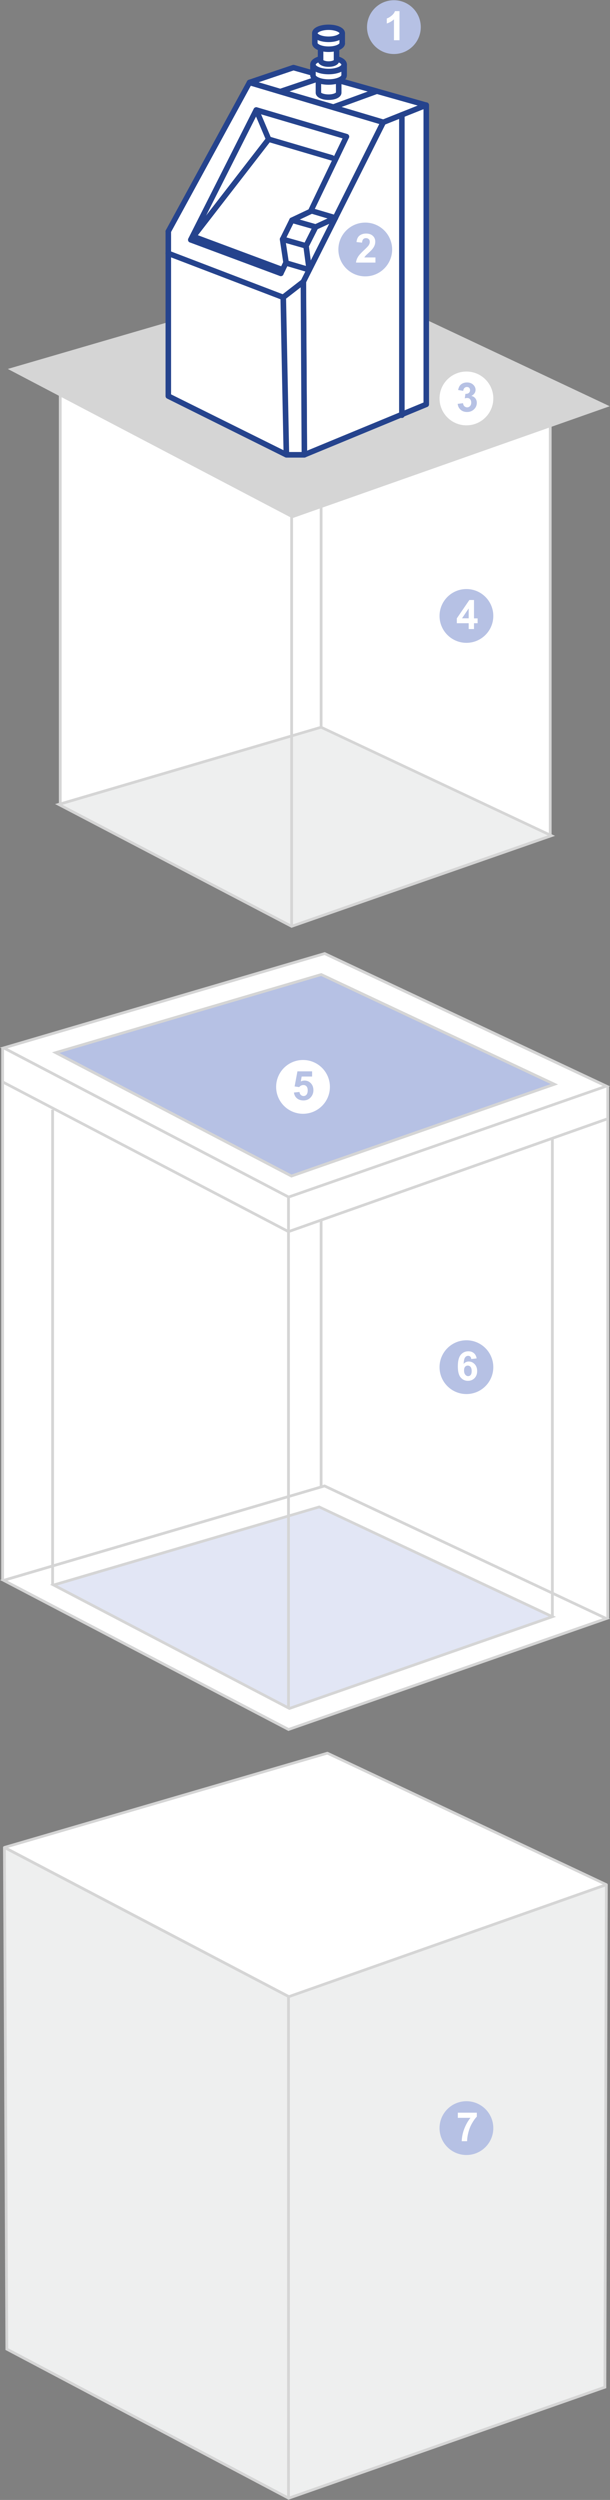 <?xml version="1.0" encoding="UTF-8"?>
<!-- Generator: Adobe Illustrator 28.1.0, SVG Export Plug-In . SVG Version: 6.00 Build 0)  -->
<svg xmlns="http://www.w3.org/2000/svg" xmlns:xlink="http://www.w3.org/1999/xlink" version="1.1" x="0px" y="0px" viewBox="0 0 1080 4424" style="enable-background:new 0 0 1080 4424;" xml:space="preserve">
<rect x="0" y="0" width="1080" height="4424" fill="#808080" stroke="none"/>
<style type="text/css">
	.st0{fill:#FFFFFF;}
	.st1{fill:#EEEFEF;}
	.st2{fill:#D5D5D5;}
	.st3{fill:#E2E6F5;}
	.st4{fill:#B6C1E4;}
	.st5{fill:#25438D;}
</style>
<g id="Ebene_3">
	<polygon class="st0" points="974.1,1475.1 974.1,756.1 106.6,701.6 106.6,1420.2  "></polygon>
	<polygon class="st0" points="574.5,1687.4 4.6,1855.8 4.6,2797.6 510.7,3060.8 1076.1,2862.8 1076.1,1923.1  "></polygon>
</g>
<g id="Ebene_2_00000006675389950676170220000016913286600826370465_">
	<g id="Ebene_1_Kopie">
		<g>
			<g>
				<polyline class="st1" points="7.8,3269.3 12.1,4157.1 511,4420.9 1070.9,4224.5 1073.6,3335.3     "></polyline>
				<polygon class="st2" points="510.8,4423.6 509.9,4423.1 9.7,4158.6 9.7,4157.1 5.4,3269.3 10.3,3269.3 14.5,4155.6       511.2,4418.3 1068.5,4222.7 1071.1,3335.3 1076,3335.3 1073.4,4226.2 1071.7,4226.8     "></polygon>
			</g>
			<polygon class="st3" points="981.8,2860.9 516.2,3023.3 98.8,2804.9 569.1,2666.7    "></polygon>
			<rect x="566.1" y="2159.1" class="st2" width="4.9" height="470.5"></rect>
			<path class="st2" d="M512.2,3026l-0.9-0.5L88.5,2804.3l476.9-140.1l0.8,0.4l418.2,196.7L512.2,3026L512.2,3026z M101.5,2805.6     l411.1,215.1l458.9-160.1L565,2669.3L101.5,2805.6L101.5,2805.6z"></path>
			<polygon class="st4" points="981.8,1918.8 516.2,2081.3 98.8,1862.9 569.1,1724.6    "></polygon>
			<rect x="971.7" y="752" class="st2" width="4.9" height="726.6"></rect>
			<rect x="566.1" y="581.6" class="st2" width="4.9" height="726.5"></rect>
			<rect x="104.2" y="697.6" class="st2" width="4.9" height="726"></rect>
			<path class="st2" d="M1079.5,718.9C892.2,785,704.8,851,517.4,917.1C349.6,829,181.7,741,13.8,652.9     c190.5-55.6,381.1-111.2,571.7-166.8C750.2,563.7,914.9,641.3,1079.5,718.9"></path>
			<g>
				<polygon class="st1" points="976.2,1478.8 516.3,1639.3 104,1423.5 568.5,1286.9     "></polygon>
				<path class="st2" d="M516.1,1641.9l-0.9-0.5L97.5,1422.9l471.2-138.5l0.8,0.4l413.2,194.4L516.1,1641.9L516.1,1641.9z       M110.5,1424.2l406,212.4l453.3-158.2l-401.5-188.9L110.5,1424.2L110.5,1424.2z"></path>
			</g>
			<polygon class="st2" points="1073.6,1922.1 1072.7,1919.8 511.2,2115.7 13.2,1855.1 574.6,1690.1 1072.5,1924.3 1073.6,1922.1      1072.7,1919.8 1073.6,1922.1 1074.6,1919.8 575,1684.9 0.1,1853.8 510.8,2121 1080,1922.4 1074.6,1919.8    "></polygon>
			<polygon class="st2" points="1073.4,2864.2 1072.6,2861.9 511.1,3057.9 13.1,2797.3 574.4,2632.2 1072.4,2866.4 1073.4,2864.2      1072.6,2861.9 1073.4,2864.2 1074.4,2862 574.8,2627 0,2796 510.6,3063.2 1079.9,2864.6 1074.4,2862    "></polygon>
			<path class="st2" d="M515.8,2083.9l-0.9-0.5L92.1,1862.2L569,1722l0.8,0.4L988,1919.1L515.8,2083.9L515.8,2083.9z M105.1,1863.4     l411.1,215.1l458.9-160.1l-406.5-191.2L105.1,1863.4L105.1,1863.4z"></path>
			<rect x="1073.6" y="1922.1" class="st2" width="4.9" height="942.1"></rect>
			<rect x="2.2" y="1853.6" class="st2" width="4.9" height="944"></rect>
			<rect x="90.7" y="1963.8" class="st2" width="4.9" height="841.2"></rect>
			<rect x="975.5" y="2014.3" class="st2" width="4.9" height="845.7"></rect>
			<rect x="508.3" y="2116.7" class="st2" width="4.9" height="904"></rect>
			<polygon class="st2" points="510.6,2182.2 509.7,2181.7 3.5,1916.7 5.7,1912.4 511,2176.9 1075.2,1977.4 1076.9,1982    "></polygon>
			<rect x="513.9" y="912.7" class="st2" width="4.9" height="726.6"></rect>
			<rect x="508.3" y="3533.4" class="st2" width="4.9" height="886.1"></rect>
			<rect x="577.4" y="3102.6" class="st2" width="4.9" height="405.8"></rect>
			<g>
				<path class="st0" d="M1073.6,3335.3l-562.1,198.1L7.9,3269.3c0,0,381.1-111.2,571.7-166.8      C744.2,3180.1,908.9,3257.7,1073.6,3335.3"></path>
				<path class="st2" d="M511.5,3535.9c-0.4,0-0.8-0.1-1.1-0.3L6.7,3271.5c-0.9-0.5-1.4-1.4-1.3-2.4c0.1-1,0.8-1.8,1.8-2.1      l571.7-166.8c0.6-0.2,1.2-0.1,1.7,0.1l181.1,85.3c104.3,49.1,208.6,98.3,312.9,147.4c1.2,0.6,1.8,2,1.2,3.2      c-0.1,0.3-0.3,0.5-0.5,0.7c-0.3,0.3-0.6,0.5-0.9,0.6l-562.1,198.1C512,3535.8,511.7,3535.9,511.5,3535.9L511.5,3535.9z       M14.4,3269.9l497.3,260.8l555.6-195.9c-102.5-48.3-205.1-96.6-307.6-144.9l-180.3-84.9L14.4,3269.9z"></path>
			</g>
		</g>
	</g>
	<g>
		<polygon class="st0" points="754.6,186 754.6,715.6 538.8,804.8 507.1,804.8 297.9,700.9 297.9,409.5 441.7,145.9 519.6,119.5       "></polygon>
		<path class="st5" d="M538.8,809.7h-31.8c-0.8,0-1.5-0.2-2.2-0.5L295.8,705.3c-1.7-0.8-2.7-2.5-2.7-4.4V409.5    c0-2.7,2.2-4.9,4.9-4.9s4.9,2.2,4.9,4.9v288.4l205.4,102h25.7l-1.8-301.2c0-2.7,2.2-4.9,4.9-4.9c2.8,0.1,4.9,2.2,4.9,4.9    l1.8,306.2c0,1.3-0.5,2.5-1.4,3.5C541.4,809.2,540.2,809.7,538.8,809.7L538.8,809.7z"></path>
		<path class="st5" d="M537,503.5c-0.7,0-1.5-0.2-2.2-0.5c-2.4-1.2-3.4-4.1-2.2-6.6l138.9-277l-227.4-67.7L302.2,411.8    c-1.3,2.4-4.3,3.2-6.6,2c-1.6-0.9-2.5-2.6-2.5-4.3c0-0.8,0.2-1.6,0.6-2.3l143.8-263.6c0.6-1.1,1.6-1.9,2.7-2.3    c0.4-0.1,0.7-0.2,1.1-0.2c0.6-0.1,1.3,0,2,0.2l236.7,70.5c1.4,0.4,2.5,1.4,3.1,2.7c0.6,1.3,0.5,2.8-0.1,4.1L541.4,500.8    C540.6,502.5,538.8,503.5,537,503.5L537,503.5z"></path>
		<path class="st5" d="M678.5,221.3c-0.5,0-0.9-0.1-1.4-0.2l-236.8-70.5c-2-0.6-3.5-2.5-3.5-4.6c0-2.1,1.3-4,3.3-4.7l77.9-26.3    c0.9-0.3,2-0.3,2.9-0.1l235,66.5c2,0.6,3.5,2.4,3.6,4.4c0.1,2.1-1.1,4-3.1,4.8l-76.1,30.4C679.7,221.1,679.1,221.3,678.5,221.3    L678.5,221.3z M457.9,145.6l220.4,65.6l61.2-24.4l-219.8-62.1L457.9,145.6L457.9,145.6z"></path>
		<path class="st5" d="M538.8,809.7c-1.9,0-3.7-1.1-4.5-3c-1-2.5,0.2-5.3,2.7-6.4l212.8-88V186c0-2.7,2.2-4.9,4.9-4.9    s4.9,2.2,4.9,4.9v529.6c0,2-1.2,3.8-3,4.5l-215.8,89.2C540.1,809.6,539.5,809.7,538.8,809.7L538.8,809.7z"></path>
		<path class="st5" d="M497.2,488.7c-0.7,0-1.4-0.2-2.1-0.5c-2.4-1.2-3.5-4.1-2.3-6.5l113.7-236.8l-150.3-44.4l-114,226    c-1.2,2.4-4.2,3.4-6.6,2.2c-2.4-1.2-3.4-4.1-2.2-6.6l115.9-229.7c1.1-2.1,3.5-3.1,5.8-2.5l159.7,47.2c1.4,0.4,2.5,1.4,3.1,2.7    s0.6,2.8-0.1,4.1l-116.2,242C500.8,487.7,499,488.7,497.2,488.7L497.2,488.7z"></path>
		<path class="st5" d="M587.6,284.2c-0.5,0-0.9-0.1-1.4-0.2l-112-33c-1.4-0.4-2.5-1.4-3.1-2.8l-21.9-51.6c-1-2.5,0.1-5.4,2.6-6.4    c2.5-1.1,5.4,0.1,6.4,2.6l21,49.5L589,274.6c2.6,0.8,4.1,3.5,3.3,6.1C591.7,282.8,589.7,284.2,587.6,284.2z"></path>
		<path class="st5" d="M497.2,488.7c-0.6,0-1.1-0.1-1.7-0.3L336.1,429c-1.5-0.5-2.6-1.8-3-3.2c-0.4-1.5-0.1-3.1,0.8-4.3l137.8-178.1    c1.6-2.1,4.7-2.5,6.9-0.9c2.1,1.6,2.5,4.7,0.9,6.9L345.8,422.1l153.2,57.1c2.5,1,3.8,3.8,2.9,6.3    C501.1,487.5,499.2,488.7,497.2,488.7L497.2,488.7z"></path>
		<path class="st5" d="M500.3,482.3c-0.6,0-1.1-0.1-1.7-0.3l-155.8-58.1c-2.5-0.9-3.8-3.8-2.9-6.3c0.9-2.5,3.8-3.8,6.3-2.9    L502,472.8c2.5,0.9,3.8,3.8,2.9,6.3C504.1,481.1,502.2,482.3,500.3,482.3z"></path>
		<g>
			<polygon class="st0" points="537,498.6 538.8,804.8 507.1,804.8 501.5,526.2    "></polygon>
			<path class="st5" d="M538.8,809.7h-31.8c-2.7,0-4.8-2.1-4.9-4.8l-5.6-278.6c0-1.5,0.7-3,1.9-4l35.6-27.6c1.5-1.1,3.5-1.4,5.1-0.5     c1.7,0.8,2.7,2.5,2.8,4.4l1.8,306.2c0,1.3-0.5,2.5-1.4,3.5C541.4,809.2,540.1,809.7,538.8,809.7L538.8,809.7z M511.9,799.9h22.1     l-1.7-291.4l-25.8,20L511.9,799.9L511.9,799.9z"></path>
		</g>
		<path class="st5" d="M501.5,531.1c-0.6,0-1.2-0.1-1.8-0.3l-203.5-77.9c-2.5-1-3.8-3.8-2.8-6.3c1-2.5,3.8-3.8,6.3-2.8l203.5,77.9    c2.5,1,3.8,3.8,2.8,6.3C505.3,529.9,503.4,531.1,501.5,531.1L501.5,531.1z"></path>
		<path class="st5" d="M547.4,482.3c-0.3,0-0.5,0-0.8-0.1c-2.1-0.4-3.8-2.1-4-4.2l-5.5-42.3c-0.1-1,0-2,0.5-2.8l16.9-33.4    c0.5-1,1.3-1.8,2.3-2.2l34.9-16.1c1.9-0.9,4.1-0.5,5.6,1c1.4,1.5,1.8,3.7,0.8,5.6l-46.3,91.8C550.9,481.3,549.2,482.3,547.4,482.3    L547.4,482.3z M546.9,436l3.3,25l32.8-65.1l-20.7,9.5L546.9,436z"></path>
		<g>
			<polygon class="st0" points="516.8,389.7 558.8,401.7 593.7,385.6 551.7,373.2    "></polygon>
			<path class="st5" d="M558.8,406.6c-0.5,0-0.9-0.1-1.3-0.2l-41.9-12c-2-0.6-3.4-2.3-3.5-4.3c-0.2-2,0.9-4,2.8-4.8l34.9-16.5     c1.1-0.5,2.3-0.6,3.5-0.3l42,12.4c2,0.6,3.3,2.3,3.5,4.3c0.2,2-1,3.9-2.8,4.8l-34.9,16.1C560.2,406.5,559.5,406.6,558.8,406.6     L558.8,406.6z M530.7,388.6l27.7,7.9l21.5-9.9l-27.7-8.2L530.7,388.6L530.7,388.6z"></path>
		</g>
		<g>
			<polygon class="st0" points="500.3,423.4 541.9,435.1 558.8,401.7 516.8,389.7    "></polygon>
			<path class="st5" d="M541.9,440c-0.4,0-0.9-0.1-1.3-0.2l-41.6-11.8c-1.4-0.4-2.5-1.4-3.1-2.7c-0.6-1.3-0.6-2.8,0.1-4.1l16.6-33.6     c1-2.1,3.5-3.2,5.7-2.5l41.9,12c1.4,0.4,2.5,1.4,3.1,2.7c0.6,1.3,0.5,2.9-0.1,4.2l-16.9,33.4C545.4,439,543.7,440,541.9,440     L541.9,440z M507.2,420.2l32.1,9.1l12.4-24.6l-32.3-9.2L507.2,420.2L507.2,420.2z"></path>
		</g>
		<g>
			<polygon class="st0" points="506.6,465.4 547.4,477.4 541.9,435.1 500.3,423.4    "></polygon>
			<path class="st5" d="M547.4,482.3c-0.5,0-0.9-0.1-1.4-0.2l-40.8-12c-1.8-0.5-3.2-2.1-3.5-4l-6.3-42c-0.2-1.6,0.4-3.3,1.6-4.4     c1.2-1.1,3-1.5,4.6-1l41.6,11.8c1.9,0.5,3.3,2.1,3.5,4.1l5.5,42.3c0.2,1.6-0.4,3.3-1.7,4.4C549.7,481.9,548.6,482.3,547.4,482.3     L547.4,482.3z M511,461.6l30.6,9l-4.2-31.6l-31.2-8.9L511,461.6L511,461.6z"></path>
		</g>
		<path class="st5" d="M711.5,739.7c-2.7,0-4.9-2.2-4.9-4.9V203.2c0-2.7,2.2-4.9,4.9-4.9s4.9,2.2,4.9,4.9v531.6    C716.4,737.5,714.2,739.7,711.5,739.7z"></path>
		<path class="st5" d="M590.2,194.3c-0.5,0-0.9-0.1-1.4-0.2l-93.9-27.4c-2-0.6-3.5-2.4-3.5-4.6c0-2.1,1.3-4.1,3.3-4.7l78.4-26.5    c0.9-0.3,1.9-0.4,2.9-0.1l92.3,25.9c2,0.6,3.5,2.4,3.6,4.5s-1.2,4.1-3.2,4.8l-76.9,28C591.3,194.1,590.7,194.2,590.2,194.3    L590.2,194.3z M512.6,161.7l77.4,22.6l61.1-22.3l-76.3-21.4L512.6,161.7L512.6,161.7z"></path>
		<g>
			<g>
				<path class="st0" d="M563.8,141.1v23c0,4.4,8,7.9,17.9,7.9s17.9-3.5,17.9-7.9v-24.7L563.8,141.1L563.8,141.1L563.8,141.1z"></path>
				<path class="st5" d="M581.7,176.9c-13.2,0-22.8-5.4-22.8-12.8v-23c0-2.7,2.2-4.9,4.9-4.9h0.1l35.6-1.7c1.3,0,2.6,0.4,3.6,1.4      s1.5,2.2,1.5,3.5v24.7C604.5,171.7,595.1,176.9,581.7,176.9L581.7,176.9z M568.6,145.8v18.3c0.5,0.6,5.2,3,13.1,3      s12.6-2.5,13.1-3.5l-0.1-19.1L568.6,145.8L568.6,145.8z"></path>
			</g>
			<g>
				<path class="st0" d="M609.3,132.9c0,6.7-12.3,12.2-27.6,12.2s-27.6-5.5-27.6-12.2v-18.5h55.2L609.3,132.9L609.3,132.9z"></path>
				<path class="st5" d="M581.7,150c-16.2,0-32.5-5.9-32.5-17.1v-18.5c0-2.7,2.2-4.9,4.9-4.9h55.2c2.7,0,4.9,2.2,4.9,4.9v18.5      C614.2,144.1,597.8,150,581.7,150L581.7,150z M559,119.3v13.7c0,2.1,8,7.3,22.7,7.3s22.7-5.2,22.7-7.3v-13.7H559z"></path>
			</g>
			<g>
				<ellipse class="st0" cx="581.7" cy="114.4" rx="27.6" ry="12.2"></ellipse>
				<path class="st5" d="M581.7,131.5c-16.2,0-32.5-5.9-32.5-17.1c0-22.5,65-22.5,65,0C614.2,125.6,597.8,131.5,581.7,131.5z       M581.7,107.1c-14.8,0-22.7,5.2-22.7,7.3s8,7.3,22.7,7.3s22.7-5.2,22.7-7.3S596.5,107.1,581.7,107.1z"></path>
			</g>
			<g>
				<path class="st0" d="M567.6,82.4v24.7c0,3.5,6.3,6.3,14.1,6.3s14.1-2.8,14.1-6.3V81.1L567.6,82.4      C567.6,82.4,567.6,82.4,567.6,82.4z"></path>
				<path class="st5" d="M581.7,118.3c-11.2,0-19-4.6-19-11.2V82.4c0-2.6,2-4.8,4.7-4.9l28.2-1.3c1.4,0,2.6,0.4,3.6,1.3      s1.5,2.2,1.5,3.5v26.1C600.7,113.7,592.9,118.3,581.7,118.3L581.7,118.3z M572.5,106.4c1.1,0.8,4.4,2.1,9.2,2.1s8.2-1.3,9.2-2.1      V86.2L572.5,87V106.4z"></path>
			</g>
			<g>
				<path class="st0" d="M606,76.3c0,5.9-10.8,10.7-24.3,10.7s-24.3-4.8-24.3-10.7V58.9h48.5L606,76.3C605.9,76.4,606,76.4,606,76.3      z"></path>
				<path class="st5" d="M581.7,92c-14.5,0-29.2-5.4-29.2-15.6V58.9c0-2.7,2.2-4.9,4.9-4.9h48.5c2.7,0,4.9,2.2,4.9,4.9v16.7      c0,0.2,0.1,0.5,0.1,0.8C610.9,86.6,596.2,92,581.7,92z M562.3,63.8v12.6c0.2,1.3,6.6,5.8,19.4,5.8s18.6-4.1,19.3-5.7      c0-0.1,0-0.1,0-0.2V63.8L562.3,63.8L562.3,63.8z"></path>
			</g>
			<g>
				<ellipse class="st0" cx="581.7" cy="58.9" rx="24.3" ry="10.7"></ellipse>
				<path class="st5" d="M581.7,74.5c-14.5,0-29.2-5.4-29.2-15.6c0-20.5,58.3-20.5,58.3,0C610.8,69.1,596.2,74.5,581.7,74.5      L581.7,74.5z M581.7,53c-12.8,0-19.2,4.5-19.4,5.8c0.2,1.3,6.5,5.8,19.4,5.8s19.2-4.5,19.4-5.8C600.9,57.5,594.5,53,581.7,53z"></path>
			</g>
		</g>
	</g>
	<g id="Nummern">
		<g>
			<circle class="st0" cx="825.8" cy="705.1" r="47.6"></circle>
			<g>
				<g>
					<path class="st4" d="M810.3,714.7l9.5-1.2c0.3,2.4,1.1,4.3,2.5,5.5s2.9,1.9,4.8,1.9c2,0,3.7-0.8,5.1-2.3s2.1-3.6,2.1-6.2       c0-2.5-0.7-4.4-2-5.9s-3-2.2-4.9-2.2c-1.3,0-2.8,0.2-4.5,0.7l1.1-8c2.7,0.1,4.7-0.5,6.1-1.7s2.1-2.8,2.1-4.9       c0-1.7-0.5-3.1-1.5-4.1s-2.4-1.5-4.1-1.5s-3.1,0.6-4.3,1.8s-1.9,2.9-2.2,5.1l-9-1.5c0.6-3.1,1.6-5.6,2.8-7.4s3-3.3,5.3-4.4       s4.8-1.6,7.6-1.6c4.8,0,8.7,1.5,11.6,4.6c2.4,2.5,3.6,5.4,3.6,8.5c0,4.5-2.5,8.1-7.4,10.8c2.9,0.6,5.3,2,7,4.2s2.6,4.8,2.6,7.9       c0,4.5-1.6,8.3-4.9,11.5s-7.4,4.8-12.3,4.8c-4.6,0-8.5-1.3-11.5-4S810.8,719,810.3,714.7L810.3,714.7z"></path>
				</g>
			</g>
		</g>
		<g>
			<circle class="st4" cx="697.4" cy="48" r="47.6"></circle>
			<g>
				<g>
					<path class="st0" d="M707.3,71.2h-9.8v-37c-3.6,3.3-7.8,5.8-12.7,7.4v-8.9c2.6-0.8,5.3-2.4,8.3-4.8s5.1-5.1,6.2-8.2h8       L707.3,71.2L707.3,71.2z"></path>
				</g>
			</g>
		</g>
		<g>
			<circle class="st4" cx="825.8" cy="1090" r="47.6"></circle>
			<g>
				<g>
					<path class="st0" d="M829.8,1113.2v-10.3h-21v-8.6l22.2-32.5h8.2v32.5h6.4v8.6h-6.4v10.3H829.8L829.8,1113.2z M829.8,1094.2       v-17.5l-11.8,17.5H829.8z"></path>
				</g>
			</g>
		</g>
		<g>
			<circle class="st0" cx="536.5" cy="1923.4" r="47.6"></circle>
			<g>
				<g>
					<path class="st4" d="M520.4,1933.4l9.8-1c0.3,2.2,1.1,4,2.5,5.3s3,1.9,4.8,1.9c2,0,3.8-0.8,5.2-2.5s2.1-4.2,2.1-7.5       c0-3.1-0.7-5.5-2.1-7.1s-3.2-2.4-5.5-2.4c-2.8,0-5.3,1.2-7.6,3.7l-8-1.2l5-26.7h26v9.2h-18.5l-1.5,8.7c2.2-1.1,4.4-1.6,6.7-1.6       c4.3,0,8,1.6,11.1,4.8c3,3.2,4.5,7.3,4.5,12.3c0,4.2-1.2,8-3.7,11.3c-3.3,4.5-8,6.8-13.9,6.8c-4.7,0-8.6-1.3-11.6-3.8       S521,1937.7,520.4,1933.4L520.4,1933.4z"></path>
				</g>
			</g>
		</g>
		<g>
			<circle class="st4" cx="825.8" cy="2419.4" r="47.6"></circle>
			<g>
				<g>
					<path class="st0" d="M843.9,2403.9l-9.5,1.1c-0.2-2-0.8-3.4-1.8-4.3s-2.2-1.4-3.8-1.4c-2.1,0-3.8,0.9-5.3,2.8       s-2.3,5.7-2.7,11.6c2.5-2.9,5.5-4.3,9.1-4.3c4.1,0,7.6,1.6,10.5,4.7s4.4,7.1,4.4,12.1c0,5.2-1.5,9.4-4.6,12.6       c-3.1,3.2-7,4.8-11.8,4.8c-5.2,0-9.4-2-12.8-6s-5-10.6-5-19.8s1.7-16.1,5.2-20.3s8-6.2,13.5-6.2c3.9,0,7.1,1.1,9.7,3.3       S843.1,2399.7,843.9,2403.9L843.9,2403.9z M821.6,2425.3c0,3.2,0.7,5.6,2.2,7.4s3.1,2.6,5,2.6s3.3-0.7,4.5-2.1s1.8-3.8,1.8-7       s-0.7-5.8-2-7.3s-2.9-2.3-4.9-2.3s-3.5,0.7-4.8,2.2S821.6,2422.4,821.6,2425.3L821.6,2425.3z"></path>
				</g>
			</g>
		</g>
		<g>
			<circle class="st4" cx="825.8" cy="3766" r="47.6"></circle>
			<g>
				<g>
					<path class="st0" d="M810.6,3747.8v-9.1h33.6v7.1c-2.8,2.7-5.6,6.6-8.5,11.7s-5,10.5-6.5,16.3s-2.2,10.9-2.2,15.4h-9.5       c0.2-7.1,1.6-14.3,4.4-21.7c2.8-7.4,6.4-13.9,11.1-19.7L810.6,3747.8L810.6,3747.8z"></path>
				</g>
			</g>
		</g>
		<g>
			<circle class="st4" cx="646.7" cy="441.5" r="47.6"></circle>
			<g>
				<g>
					<path class="st0" d="M664.7,455.6v9.1h-34.4c0.4-3.5,1.5-6.7,3.3-9.8s5.5-7.2,11-12.3c4.4-4.1,7.1-6.9,8.1-8.4c1.3-2,2-4,2-6       c0-2.2-0.6-3.9-1.8-5s-2.8-1.8-4.9-1.8s-3.7,0.6-4.9,1.9s-1.9,3.3-2.1,6.1l-9.8-1c0.6-5.4,2.4-9.3,5.5-11.6s6.9-3.5,11.5-3.5       c5,0,9,1.4,11.9,4.1s4.3,6.1,4.3,10.2c0,2.3-0.4,4.5-1.2,6.6s-2.1,4.3-3.9,6.5c-1.2,1.5-3.3,3.7-6.4,6.5s-5.1,4.7-5.9,5.7       s-1.5,1.8-2,2.7L664.7,455.6L664.7,455.6z"></path>
				</g>
			</g>
		</g>
	</g>
</g>
</svg>

